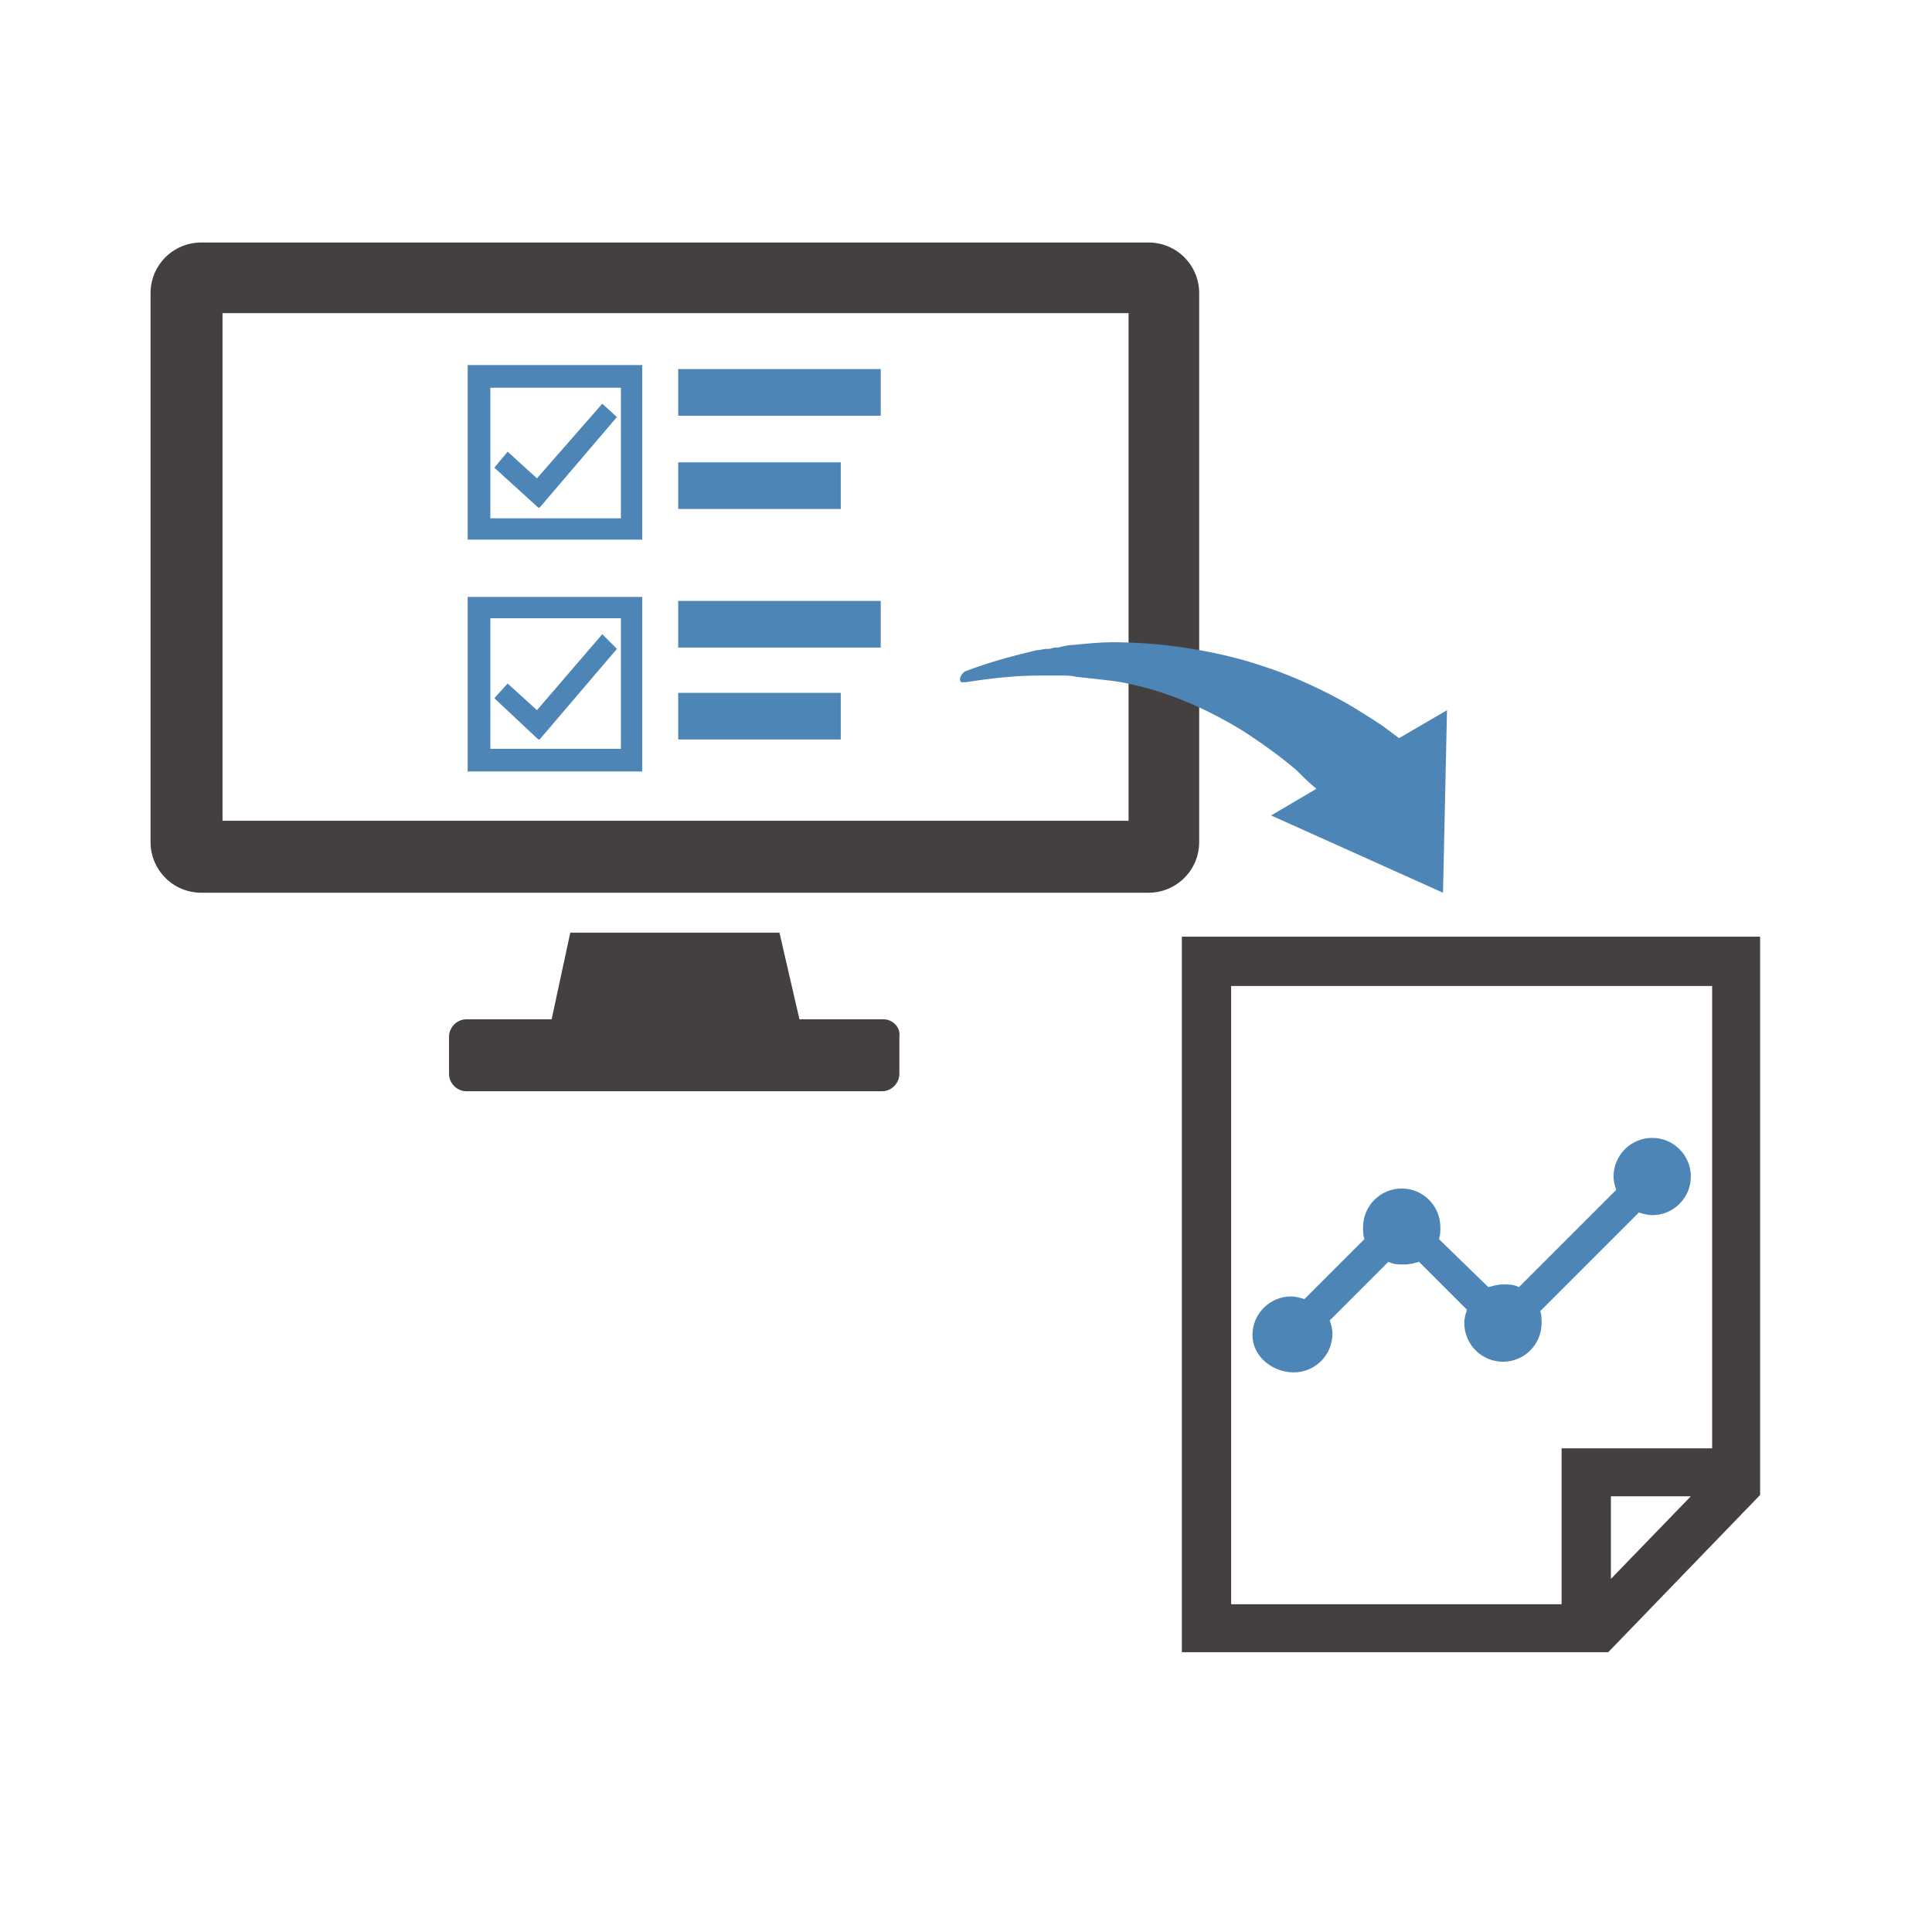 <svg width="127" height="127" viewBox="0 0 127 127" fill="none" xmlns="http://www.w3.org/2000/svg">
<path d="M77.689 61.573V108.607H105.717L115.701 98.272V61.573H77.689ZM105.892 103.79V98.359H111.147L105.892 103.79ZM112.548 95.206H102.651V105.454H80.93V64.814H112.548V95.206Z" fill="#43403F"/>
<path d="M85.046 90.214C86.448 90.214 87.586 89.075 87.586 87.674C87.586 87.324 87.499 87.061 87.411 86.798L91.265 82.944C91.615 83.12 91.878 83.12 92.316 83.12C92.666 83.12 93.017 83.032 93.279 82.944L96.432 86.097C96.345 86.36 96.257 86.623 96.257 86.973C96.257 88.375 97.396 89.513 98.797 89.513C100.199 89.513 101.337 88.375 101.337 86.973C101.337 86.711 101.337 86.448 101.25 86.185L107.731 79.704C107.994 79.791 108.344 79.879 108.607 79.879C110.008 79.879 111.147 78.74 111.147 77.339C111.147 75.938 110.008 74.799 108.607 74.799C107.206 74.799 106.067 75.938 106.067 77.339C106.067 77.689 106.155 77.952 106.242 78.215L99.848 84.609C99.498 84.433 99.235 84.433 98.797 84.433C98.447 84.433 98.184 84.521 97.834 84.609L94.593 81.455C94.681 81.193 94.681 80.93 94.681 80.667C94.681 79.266 93.542 78.127 92.141 78.127C90.739 78.127 89.601 79.266 89.601 80.667C89.601 80.93 89.601 81.193 89.688 81.455L85.747 85.397C85.484 85.309 85.134 85.222 84.871 85.222C83.47 85.222 82.331 86.36 82.331 87.762C82.331 89.163 83.645 90.214 85.046 90.214Z" fill="#4D85B6"/>
<path d="M30.743 23.998V35.472H42.217V23.998H30.743ZM40.815 34.071H32.232V25.488H40.815V34.071Z" fill="#4D85B6"/>
<path d="M55.267 30.392H44.581V33.458H55.267V30.392Z" fill="#4D85B6"/>
<path d="M57.895 24.261H44.581V27.327H57.895V24.261Z" fill="#4D85B6"/>
<path d="M30.743 39.239V50.713H42.217V39.239H30.743ZM40.815 49.224H32.232V40.64H40.815V49.224Z" fill="#4D85B6"/>
<path d="M55.267 45.545H44.581V48.61H55.267V45.545Z" fill="#4D85B6"/>
<path d="M57.895 39.502H44.581V42.567H57.895V39.502Z" fill="#4D85B6"/>
<path d="M35.297 31.443L33.37 29.692L32.495 30.743L35.385 33.37H35.472L40.552 27.414L39.589 26.539L35.297 31.443Z" fill="#4D85B6"/>
<path d="M35.297 46.683L33.37 44.932L32.495 45.895L35.385 48.61H35.472L40.552 42.654L39.589 41.691L35.297 46.683Z" fill="#4D85B6"/>
<path d="M75.499 15.941H13.226C11.386 15.941 9.897 17.43 9.897 19.269V55.355C9.897 57.194 11.386 58.683 13.226 58.683H75.499C77.339 58.683 78.828 57.194 78.828 55.355V19.269C78.828 17.43 77.339 15.941 75.499 15.941ZM74.186 53.953H14.627V20.583H74.186V53.953Z" fill="#43403F"/>
<path d="M58.07 67.004H52.552L51.238 61.31H37.487L36.261 67.004H30.655C30.042 67.004 29.517 67.529 29.517 68.142V70.595C29.517 71.208 30.042 71.733 30.655 71.733H57.982C58.595 71.733 59.121 71.208 59.121 70.595V68.142C59.208 67.529 58.683 67.004 58.07 67.004Z" fill="#43403F"/>
<path d="M63.325 44.844C63.412 44.844 63.412 44.844 63.5 44.844C65.164 44.582 66.741 44.407 68.317 44.407C68.492 44.407 68.755 44.407 68.93 44.407H69.543H69.806C70.156 44.407 70.419 44.407 70.77 44.494C71.645 44.582 72.346 44.669 73.135 44.757C73.835 44.844 74.536 45.02 75.237 45.195C77.514 45.808 79.616 46.771 81.63 47.998C82.856 48.786 84.083 49.662 85.221 50.625C85.659 51.063 86.097 51.501 86.535 51.851L83.557 53.603L94.856 58.683L95.119 46.684L91.966 48.523C91.615 48.26 91.265 47.998 90.915 47.735C90.126 47.209 89.425 46.771 88.55 46.246C86.973 45.37 85.309 44.582 83.557 43.968C82.769 43.706 81.981 43.443 81.28 43.268C78.565 42.567 75.762 42.217 73.135 42.217C72.346 42.217 71.47 42.304 70.594 42.392C70.244 42.392 69.894 42.48 69.543 42.567H69.368C69.193 42.567 69.106 42.655 68.93 42.655H68.755C68.58 42.655 68.405 42.742 68.142 42.742C66.653 43.093 64.989 43.531 63.412 44.144C62.974 44.494 63.062 44.932 63.325 44.844Z" fill="#4D85B6"/>
</svg>
